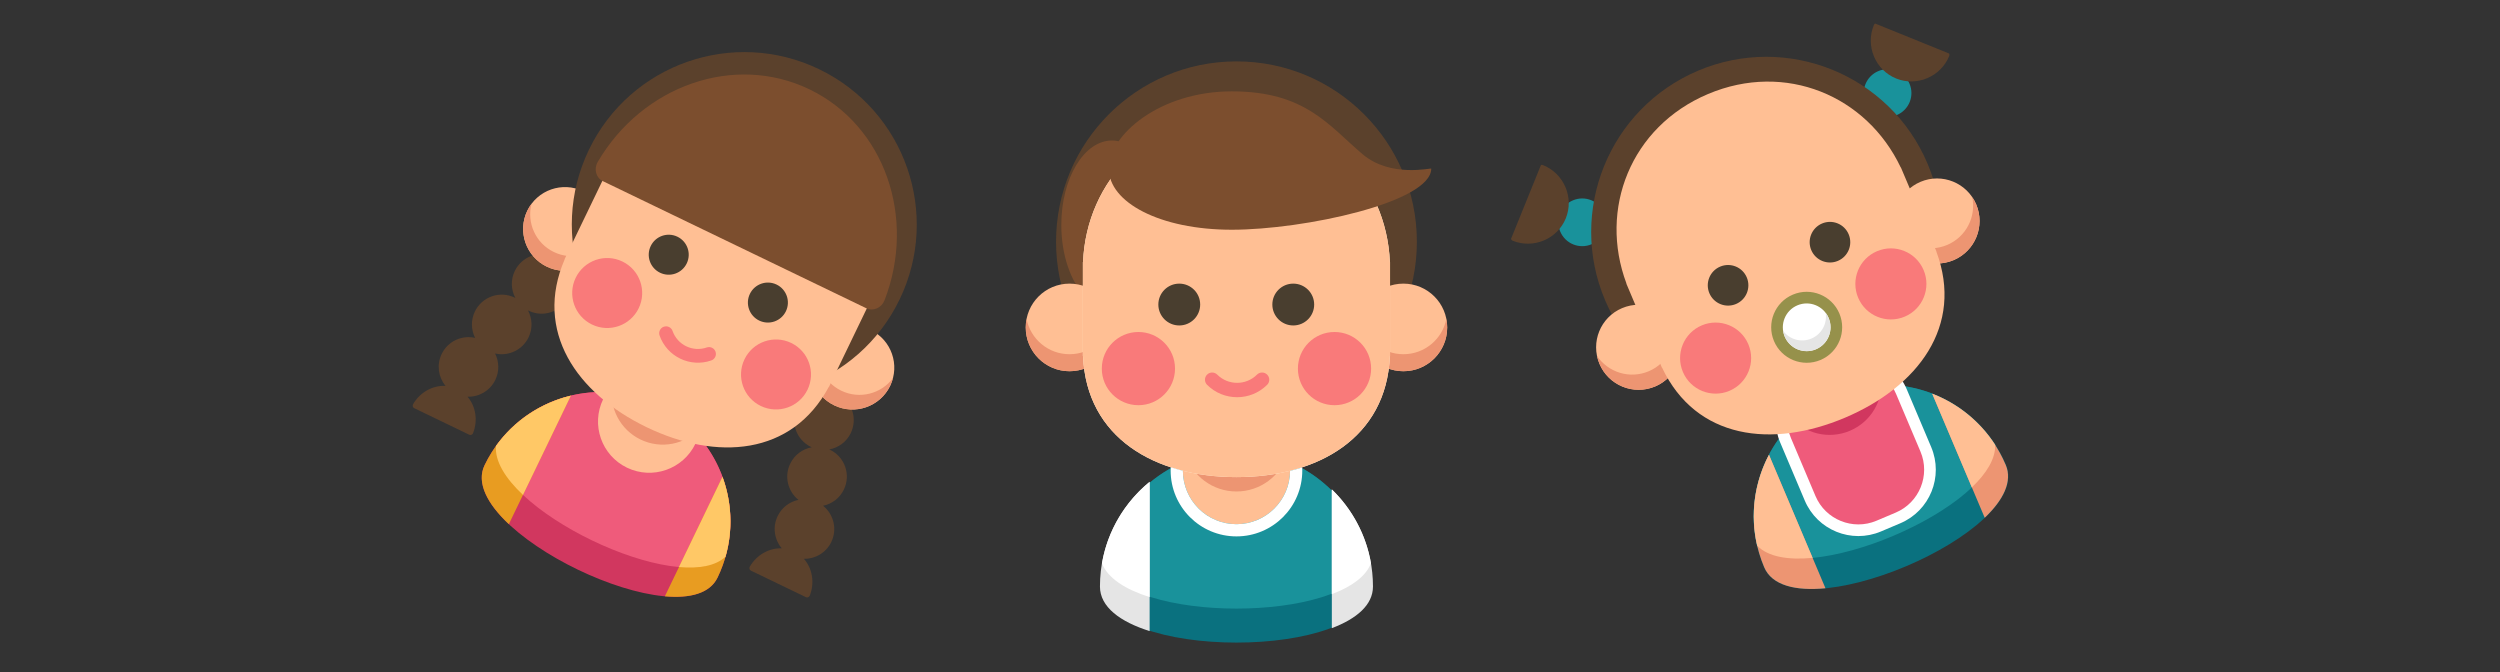 <svg width="554" height="149" viewBox="0 0 554 149" fill="none" xmlns="http://www.w3.org/2000/svg">
<rect x="0" y="0" width="554" height="149" fill="#333333" stroke="none"/>
<g clip-path="url(#clip0_2169_477)">
<g clip-path="url(#clip1_2169_477)">
<path d="M352.682 54.132C355.37 52.994 356.627 49.893 355.489 47.205C354.351 44.517 351.25 43.26 348.562 44.397C345.874 45.535 344.617 48.637 345.755 51.325C346.892 54.013 349.994 55.27 352.682 54.132Z" fill="#19929B"/>
<path d="M342.008 36.628C346.548 38.467 348.854 43.761 346.982 48.38C345.11 52.998 339.77 55.193 335.23 53.354C334.991 53.257 334.86 53.064 334.849 52.921C334.849 52.921 341.336 36.912 341.433 36.673C341.487 36.539 341.53 36.434 342.008 36.628Z" fill="#5B412C"/>
<path d="M420.347 25.492C423.035 24.355 424.292 21.253 423.154 18.565C422.017 15.877 418.915 14.62 416.227 15.758C413.539 16.896 412.282 19.997 413.42 22.685C414.558 25.373 417.659 26.63 420.347 25.492Z" fill="#19929B"/>
<path d="M415.212 5.644C413.372 10.184 415.567 15.524 420.186 17.396C424.804 19.268 430.098 16.962 431.937 12.422C432.034 12.184 431.987 11.956 431.892 11.848C431.892 11.848 415.883 5.36 415.644 5.263C415.511 5.209 415.405 5.167 415.212 5.644Z" fill="#5B412C"/>
<path d="M406.542 87.13C426.276 78.777 435.503 56.008 427.15 36.274C418.798 16.54 396.029 7.313 376.294 15.665C356.56 24.018 347.333 46.787 355.686 66.521C364.038 86.256 386.807 95.483 406.542 87.13Z" fill="#5B412C"/>
<path d="M444.52 103.026C450.785 117.828 397.183 140.515 390.919 125.713C384.654 110.911 391.574 93.834 406.376 87.569C421.177 81.304 438.255 88.225 444.52 103.026Z" fill="#0A717F"/>
<path d="M406.376 87.569C393.146 93.168 386.214 107.406 389.364 120.936C399.041 130.954 442.629 112.506 442.173 98.585C434.653 86.904 419.606 81.969 406.376 87.569Z" fill="#19929B"/>
<path d="M390.948 125.7C392.662 129.749 397.918 130.991 404.522 130.358L392.007 100.79C388.083 108.246 387.408 117.335 390.948 125.7Z" fill="#ED9572"/>
<path d="M444.474 103.046C441.278 95.495 435.268 89.999 428.182 87.254L439.813 114.734C443.929 110.812 446.016 106.69 444.474 103.046Z" fill="#ED9572"/>
<path d="M389.393 120.923C391.795 123.409 396.285 124.141 401.672 123.625L392.007 100.789C388.82 106.844 387.776 113.976 389.393 120.923Z" fill="#FFBF94"/>
<path d="M442.127 98.604C438.729 93.326 433.793 89.428 428.183 87.255L436.963 108C440.235 104.88 442.226 101.635 442.127 98.604Z" fill="#FFBF94"/>
<path d="M427.951 99.065C430.726 105.621 427.661 113.185 421.104 115.96L416.831 117.769C410.275 120.544 402.71 117.478 399.935 110.922L394.509 98.102C391.734 91.545 394.799 83.981 401.356 81.206L405.629 79.397C412.185 76.622 419.75 79.688 422.525 86.244L427.951 99.065Z" fill="white"/>
<path d="M415.826 115.395C410.589 117.611 404.526 115.154 402.31 109.917L396.883 97.097C394.667 91.86 397.124 85.796 402.361 83.58L406.634 81.771C411.871 79.555 417.934 82.012 420.151 87.249L425.577 100.07C427.793 105.306 425.336 111.37 420.1 113.586L415.826 115.395Z" fill="#EF5B7B"/>
<path d="M403.693 80.701C398.959 82.704 396.262 87.501 396.705 92.361C399.885 96.061 405.206 97.464 409.941 95.46C414.675 93.456 417.372 88.66 416.93 83.8C413.749 80.1 408.428 78.697 403.693 80.701Z" fill="#D1375F"/>
<path d="M366.792 85.633C371.583 83.605 373.823 78.077 371.795 73.287C369.768 68.496 364.24 66.256 359.449 68.283C354.658 70.311 352.418 75.839 354.446 80.63C356.474 85.421 362.001 87.66 366.792 85.633Z" fill="#FFBF94"/>
<path d="M365.367 82.266C361.152 84.05 356.369 82.53 353.898 78.877C354.021 79.467 354.202 80.053 354.446 80.629C356.473 85.42 362.001 87.66 366.792 85.633C371.583 83.605 373.823 78.077 371.795 73.286C371.551 72.71 371.256 72.172 370.918 71.673C371.821 75.99 369.582 80.482 365.367 82.266Z" fill="#ED9572"/>
<path d="M432.923 57.643C437.714 55.615 439.954 50.088 437.926 45.297C435.899 40.506 430.371 38.266 425.58 40.294C420.789 42.321 418.549 47.849 420.577 52.64C422.605 57.431 428.132 59.671 432.923 57.643Z" fill="#FFBF94"/>
<path d="M431.498 54.276C427.283 56.06 422.5 54.54 420.029 50.887C420.153 51.477 420.333 52.063 420.577 52.639C422.605 57.43 428.132 59.67 432.923 57.643C437.714 55.615 439.954 50.087 437.926 45.297C437.682 44.721 437.387 44.182 437.049 43.683C437.952 48 435.713 52.492 431.498 54.276Z" fill="#ED9572"/>
<path d="M421.203 37.108C413.669 21.197 395.635 13.589 378.491 20.837C378.489 20.837 378.487 20.838 378.484 20.839C378.482 20.84 378.48 20.841 378.477 20.842C361.34 28.104 354.248 46.347 360.425 62.832L360.395 62.845L368.286 81.489L368.316 81.476C375.85 97.387 392.728 99.381 408.835 92.569C408.838 92.568 408.84 92.567 408.843 92.566C408.845 92.565 408.847 92.564 408.85 92.563C424.953 85.742 435.271 72.237 429.094 55.752L429.123 55.74L421.232 37.096L421.203 37.108Z" fill="#FFBF94"/>
<path d="M383.249 86.606C387.253 84.911 389.126 80.291 387.431 76.286C385.736 72.282 381.116 70.41 377.112 72.105C373.107 73.799 371.235 78.419 372.93 82.424C374.625 86.428 379.245 88.3 383.249 86.606Z" fill="#F97A7A"/>
<path d="M422.09 70.166C426.095 68.471 427.967 63.851 426.272 59.847C424.577 55.843 419.957 53.97 415.953 55.665C411.949 57.36 410.077 61.98 411.771 65.984C413.466 69.989 418.086 71.861 422.09 70.166Z" fill="#F97A7A"/>
<path d="M384.695 67.368C386.983 66.4 388.053 63.76 387.085 61.472C386.116 59.184 383.476 58.114 381.188 59.082C378.9 60.051 377.83 62.691 378.799 64.979C379.767 67.267 382.407 68.337 384.695 67.368Z" fill="#493E2F"/>
<path d="M407.274 57.812C409.562 56.844 410.632 54.204 409.663 51.916C408.695 49.627 406.055 48.558 403.767 49.526C401.479 50.495 400.409 53.134 401.377 55.423C402.346 57.711 404.986 58.781 407.274 57.812Z" fill="#493E2F"/>
<path d="M403.426 79.77C407.426 78.077 409.295 73.463 407.603 69.463C405.91 65.464 401.296 63.594 397.296 65.287C393.297 66.98 391.427 71.594 393.12 75.593C394.813 79.592 399.427 81.462 403.426 79.77Z" fill="#96914B"/>
<path d="M402.421 77.395C405.11 76.258 406.366 73.156 405.229 70.468C404.091 67.78 400.989 66.523 398.301 67.661C395.613 68.799 394.357 71.9 395.494 74.588C396.632 77.276 399.733 78.533 402.421 77.395Z" fill="white"/>
<path d="M401.417 75.021C399.139 75.985 396.569 75.225 395.144 73.337C395.209 73.758 395.321 74.178 395.494 74.588C396.632 77.276 399.733 78.533 402.421 77.395C405.11 76.258 406.366 73.156 405.229 70.468C405.055 70.058 404.831 69.686 404.574 69.346C404.938 71.683 403.694 74.057 401.417 75.021Z" fill="#E5E5E5"/>
</g>
<g clip-path="url(#clip2_2169_477)">
<path d="M178.145 123.837C180.643 123.882 183.059 122.503 184.216 120.105C185.581 117.277 184.746 113.957 182.39 112.079C184.334 111.677 186.076 110.408 187.005 108.483C188.589 105.199 187.212 101.253 183.928 99.668C183.874 99.642 183.82 99.619 183.766 99.595C185.77 99.229 187.579 97.945 188.532 95.969C190.117 92.686 188.739 88.739 185.455 87.155C182.172 85.571 178.225 86.948 176.641 90.232C175.057 93.515 176.434 97.462 179.718 99.046C179.771 99.072 179.826 99.095 179.88 99.119C177.876 99.485 176.067 100.769 175.114 102.745C173.749 105.573 174.583 108.893 176.94 110.771C174.996 111.173 173.254 112.442 172.325 114.368C171.153 116.795 171.602 119.584 173.243 121.514C170.484 121.402 167.711 122.912 166.161 125.56C165.971 125.885 166.082 126.297 166.396 126.449L178.61 132.342C178.925 132.494 179.316 132.325 179.452 131.973C180.574 129.077 180.003 125.927 178.145 123.837Z" fill="#5B412C"/>
<path d="M122.895 56.968C119.611 55.384 115.664 56.761 114.08 60.045C113.127 62.021 113.247 64.235 114.208 66.032C114.156 66.005 114.103 65.977 114.05 65.951C110.766 64.366 106.82 65.744 105.235 69.027C104.306 70.953 104.397 73.106 105.292 74.878C102.355 74.202 99.238 75.614 97.873 78.443C96.716 80.841 97.14 83.591 98.73 85.518C95.938 85.364 93.116 86.877 91.547 89.557C91.357 89.883 91.468 90.294 91.782 90.446L103.996 96.34C104.311 96.492 104.702 96.322 104.838 95.971C105.946 93.11 105.403 89.999 103.598 87.91C106.13 87.992 108.592 86.608 109.764 84.181C110.693 82.255 110.602 80.102 109.707 78.331C112.644 79.006 115.761 77.594 117.126 74.765C118.08 72.789 117.959 70.575 116.998 68.778C117.051 68.805 117.103 68.834 117.157 68.859C120.44 70.444 124.387 69.066 125.971 65.783C127.555 62.499 126.178 58.553 122.895 56.968Z" fill="#5B412C"/>
<path d="M121.171 59.09C125.786 61.316 131.332 59.381 133.558 54.766C135.785 50.152 133.849 44.606 129.235 42.38C124.62 40.153 119.074 42.089 116.848 46.703C114.621 51.318 116.557 56.863 121.171 59.09Z" fill="#FFBF94"/>
<path d="M122.736 55.847C118.677 53.889 116.692 49.361 117.789 45.158C117.433 45.633 117.116 46.148 116.848 46.703C114.622 51.318 116.557 56.863 121.172 59.09C125.786 61.316 131.332 59.381 133.558 54.766C133.826 54.211 134.032 53.643 134.182 53.069C131.575 56.543 126.796 57.806 122.736 55.847Z" fill="#ED9572"/>
<path d="M184.867 89.824C189.481 92.051 195.027 90.115 197.254 85.501C199.48 80.886 197.544 75.341 192.93 73.114C188.316 70.887 182.77 72.823 180.543 77.438C178.317 82.052 180.252 87.598 184.867 89.824Z" fill="#FFBF94"/>
<path d="M186.432 86.582C182.372 84.623 180.387 80.096 181.484 75.893C181.128 76.368 180.811 76.883 180.543 77.438C178.317 82.052 180.253 87.597 184.867 89.824C189.481 92.051 195.027 90.115 197.254 85.501C197.521 84.946 197.727 84.377 197.877 83.803C195.27 87.277 190.491 88.54 186.432 86.582Z" fill="#ED9572"/>
<path d="M148.327 84.182C167.334 93.353 190.178 85.379 199.349 66.372C208.521 47.365 200.547 24.521 181.54 15.35C162.532 6.178 139.689 14.152 130.517 33.159C121.346 52.167 129.32 75.01 148.327 84.182Z" fill="#5B412C"/>
<path d="M159.011 127.993C152.131 142.249 100.505 117.338 107.384 103.082C114.263 88.826 131.396 82.845 145.653 89.724C159.909 96.603 165.89 113.736 159.011 127.993Z" fill="#D1375F"/>
<path d="M145.653 89.724C132.91 83.575 117.87 87.701 109.908 98.826C108.785 112.498 150.767 132.755 160.771 123.369C164.524 110.213 158.395 95.872 145.653 89.724Z" fill="#EF5B7B"/>
<path d="M138.939 103.637C144.587 106.362 151.374 103.993 154.099 98.346C156.824 92.698 154.455 85.911 148.807 83.186C143.16 80.461 136.373 82.83 133.648 88.478C130.923 94.125 133.292 100.912 138.939 103.637Z" fill="#FFBF94"/>
<path d="M148.807 83.186C144.247 80.986 138.945 82.108 135.638 85.594C134.967 90.353 137.388 95.202 141.948 97.402C146.508 99.602 151.81 98.48 155.117 94.994C155.788 90.235 153.367 85.386 148.807 83.186Z" fill="#ED9572"/>
<path d="M192.338 67.755C199.213 51.838 193.119 33.55 176.613 25.577C176.611 25.576 176.609 25.575 176.607 25.574C176.604 25.573 176.602 25.572 176.6 25.57C160.087 17.611 141.98 24.222 133.798 39.509L133.77 39.495L125.105 57.452L125.134 57.466C118.259 73.382 127.755 87.166 143.265 94.655C143.267 94.657 143.27 94.658 143.272 94.659C143.274 94.66 143.276 94.661 143.278 94.662C158.793 102.142 175.492 100.998 183.673 85.712L183.701 85.726L192.366 67.769L192.338 67.755Z" fill="#FFBF94"/>
<path d="M107.384 103.082C105.502 106.982 108.001 111.678 112.761 116.152L126.503 87.673C118.435 89.616 111.272 95.025 107.384 103.082Z" fill="#E89C21"/>
<path d="M159.011 127.993C162.52 120.72 162.68 112.701 160.105 105.674L147.333 132.143C152.91 132.638 157.317 131.503 159.011 127.993Z" fill="#E89C21"/>
<path d="M109.908 98.826C109.629 102.219 112.007 106.017 115.89 109.667L126.503 87.672C119.952 89.25 113.996 93.114 109.908 98.826Z" fill="#FFC866"/>
<path d="M160.771 123.369C162.467 117.424 162.143 111.238 160.104 105.675L150.463 125.656C154.898 126.049 158.593 125.412 160.771 123.369Z" fill="#FFC866"/>
<path d="M131.185 71.916C135.042 73.777 139.677 72.159 141.538 68.302C143.399 64.445 141.781 59.81 137.924 57.949C134.068 56.088 129.432 57.706 127.571 61.563C125.711 65.419 127.328 70.055 131.185 71.916Z" fill="#F97A7A"/>
<path d="M168.596 89.967C172.453 91.828 177.088 90.21 178.949 86.353C180.81 82.496 179.192 77.861 175.335 76C171.478 74.139 166.843 75.757 164.982 79.614C163.121 83.471 164.739 88.106 168.596 89.967Z" fill="#F97A7A"/>
<path d="M146.265 60.436C148.469 61.499 151.117 60.575 152.181 58.371C153.244 56.167 152.32 53.519 150.116 52.455C147.912 51.392 145.263 52.316 144.2 54.52C143.137 56.724 144.061 59.373 146.265 60.436Z" fill="#493E2F"/>
<path d="M168.241 71.04C170.445 72.103 173.093 71.179 174.157 68.975C175.22 66.771 174.296 64.123 172.092 63.059C169.888 61.996 167.239 62.92 166.176 65.124C165.112 67.328 166.037 69.977 168.241 71.04Z" fill="#493E2F"/>
<path d="M150.75 79.479C148.674 78.477 146.98 76.685 146.162 74.343C145.885 73.548 146.304 72.68 147.098 72.402C147.892 72.125 148.761 72.544 149.038 73.338C150.12 76.439 153.522 78.079 156.621 76.997C157.416 76.72 158.285 77.14 158.562 77.934C158.839 78.728 158.42 79.597 157.625 79.874C155.283 80.692 152.826 80.48 150.75 79.479Z" fill="#F97A7A"/>
<path d="M133.581 40.135C132.075 39.408 131.545 37.442 132.456 35.885C142.361 18.964 162.713 11.757 179.39 19.804C196.067 27.851 203.091 48.268 196.009 66.551C195.357 68.233 193.489 69.041 191.982 68.314L133.581 40.135L133.581 40.135Z" fill="#7C4E2E"/>
</g>
<path d="M274 93.557C296.078 93.557 313.977 75.659 313.977 53.58C313.977 31.502 296.078 13.604 274 13.604C251.922 13.604 234.023 31.502 234.023 53.58C234.023 75.659 251.922 93.557 274 93.557Z" fill="#5B412C"/>
<path d="M303.985 129.978C303.985 146.538 244.016 146.538 244.016 129.978C244.016 113.419 257.44 99.994 274 99.994C290.56 99.994 303.985 113.419 303.985 129.978Z" fill="#0A717F"/>
<path d="M274 99.994C259.199 99.994 246.904 110.719 244.459 124.821C249.617 138.213 298.383 138.213 303.541 124.821C301.096 110.719 288.801 99.994 274 99.994Z" fill="#19929B"/>
<path d="M274 116.156C280.56 116.156 285.878 110.838 285.878 104.278C285.878 97.718 280.56 92.4 274 92.4C267.44 92.4 262.122 97.718 262.122 104.278C262.122 110.838 267.44 116.156 274 116.156Z" fill="#FFBF94"/>
<path d="M274 92.4C268.703 92.4 264.218 95.868 262.687 100.657C264.218 105.445 268.703 108.913 274 108.913C279.297 108.913 283.783 105.445 285.314 100.657C283.782 95.868 279.297 92.4 274 92.4Z" fill="#ED9572"/>
<path d="M252.454 49.861C252.454 60.204 242.217 67.557 240.497 65.773C237.309 62.469 235.188 56.578 235.188 49.861C235.188 39.519 240.218 31.135 246.424 31.135C252.629 31.135 252.454 39.519 252.454 49.861Z" fill="#7C4E2E"/>
<path d="M237.007 82.261C242.367 82.261 246.712 77.916 246.712 72.556C246.712 67.196 242.367 62.851 237.007 62.851C231.647 62.851 227.302 67.196 227.302 72.556C227.302 77.916 231.647 82.261 237.007 82.261Z" fill="#FFBF94"/>
<path d="M237.007 78.494C232.291 78.494 228.363 75.131 227.486 70.672C227.366 71.282 227.302 71.911 227.302 72.556C227.302 77.916 231.647 82.261 237.007 82.261C242.367 82.261 246.712 77.916 246.712 72.556C246.712 71.911 246.648 71.282 246.528 70.672C245.651 75.131 241.722 78.494 237.007 78.494Z" fill="#ED9572"/>
<path d="M310.994 82.261C316.354 82.261 320.699 77.916 320.699 72.556C320.699 67.196 316.354 62.851 310.994 62.851C305.634 62.851 301.288 67.196 301.288 72.556C301.288 77.916 305.634 82.261 310.994 82.261Z" fill="#FFBF94"/>
<path d="M310.994 78.494C306.278 78.494 302.35 75.131 301.473 70.672C301.353 71.282 301.288 71.911 301.288 72.556C301.288 77.916 305.634 82.261 310.994 82.261C316.354 82.261 320.699 77.916 320.699 72.556C320.699 71.911 320.634 71.282 320.515 70.672C319.638 75.131 315.709 78.494 310.994 78.494Z" fill="#ED9572"/>
<path d="M307.999 58.071C307.241 39.948 293.185 25.488 274.008 25.48C274.006 25.48 274.003 25.479 274 25.479C273.997 25.479 273.995 25.479 273.992 25.479C254.816 25.487 240.76 39.949 240.001 58.071H239.968V78.929H240.001C240.76 97.051 255.973 105.721 273.992 105.727C273.995 105.727 273.998 105.727 274 105.727C274.003 105.727 274.006 105.727 274.008 105.727C292.027 105.721 307.241 97.051 307.999 78.929H308.032V58.071H307.999Z" fill="#FFF2DC"/>
<path d="M307.999 58.071C307.241 39.948 293.185 25.488 274.008 25.48C274.006 25.48 274.003 25.479 274 25.479C273.997 25.479 273.995 25.479 273.992 25.479C254.816 25.487 240.76 39.949 240.001 58.071H239.968V78.929H240.001C240.76 97.051 255.973 105.721 273.992 105.727C273.995 105.727 273.998 105.727 274 105.727C274.003 105.727 274.006 105.727 274.008 105.727C292.027 105.721 307.241 97.051 307.999 78.929H308.032V58.071H307.999Z" fill="#FFBF94"/>
<path d="M285.876 104.345C285.84 110.874 280.537 116.156 274 116.156C267.453 116.156 262.145 110.859 262.123 104.317C261.208 104.087 260.311 103.826 259.434 103.537C259.421 103.783 259.415 104.03 259.415 104.278C259.415 112.333 265.945 118.864 274 118.864C282.056 118.864 288.586 112.333 288.586 104.278C288.586 104.042 288.579 103.808 288.568 103.574C287.69 103.86 286.792 104.117 285.876 104.345Z" fill="white"/>
<path d="M272.973 20.244C289.273 20.244 294.403 27.783 301.962 34.186C308.169 39.445 317.164 37.168 317.164 37.364C317.164 44.845 288.91 50.909 272.973 50.909C257.036 50.909 245.711 44.845 245.711 37.364C245.711 29.884 257.036 20.244 272.973 20.244Z" fill="#7C4E2E"/>
<path d="M243.75 129.978C243.75 134.508 248.24 137.797 254.759 139.849V106.769C248.041 112.267 243.75 120.62 243.75 129.978Z" fill="#E5E5E5"/>
<path d="M304.25 129.978C304.25 121.531 300.755 113.902 295.134 108.453V139.197C300.614 137.128 304.25 134.055 304.25 129.978Z" fill="#E5E5E5"/>
<path d="M244.194 124.822C245.474 128.145 249.441 130.642 254.759 132.316V106.768C249.303 111.233 245.449 117.58 244.194 124.822Z" fill="white"/>
<path d="M303.807 124.821C302.702 118.449 299.584 112.768 295.134 108.454V131.663C299.491 130.017 302.683 127.737 303.807 124.821Z" fill="white"/>
<path d="M252.272 89.793C256.752 89.793 260.384 86.161 260.384 81.681C260.384 77.201 256.752 73.57 252.272 73.57C247.792 73.57 244.161 77.201 244.161 81.681C244.161 86.161 247.792 89.793 252.272 89.793Z" fill="#F97A7A"/>
<path d="M295.728 89.793C300.208 89.793 303.84 86.161 303.84 81.681C303.84 77.201 300.208 73.57 295.728 73.57C291.248 73.57 287.616 77.201 287.616 81.681C287.616 86.161 291.248 89.793 295.728 89.793Z" fill="#F97A7A"/>
<path d="M261.325 72.121C263.885 72.121 265.96 70.046 265.96 67.486C265.96 64.926 263.885 62.851 261.325 62.851C258.765 62.851 256.689 64.926 256.689 67.486C256.689 70.046 258.765 72.121 261.325 72.121Z" fill="#493E2F"/>
<path d="M286.586 72.121C289.146 72.121 291.221 70.046 291.221 67.486C291.221 64.926 289.146 62.851 286.586 62.851C284.026 62.851 281.951 64.926 281.951 67.486C281.951 70.046 284.026 72.121 286.586 72.121Z" fill="#493E2F"/>
<path d="M274.145 88.024C271.734 88.024 269.323 87.106 267.487 85.271C266.864 84.648 266.864 83.639 267.487 83.017C268.109 82.394 269.119 82.394 269.741 83.017C272.17 85.446 276.121 85.445 278.549 83.017C279.171 82.394 280.181 82.394 280.803 83.017C281.426 83.639 281.426 84.648 280.803 85.271C278.967 87.106 276.556 88.024 274.145 88.024Z" fill="#F97A7A"/>
</g>
<defs>
<clipPath id="clip0_2169_477">
<rect width="554" height="149" fill="white"/>
</clipPath>
<clipPath id="clip1_2169_477">
<rect width="132" height="132" fill="white" transform="translate(313 35.45) rotate(-22.94)"/>
</clipPath>
<clipPath id="clip2_2169_477">
<rect width="130" height="130" fill="white" transform="translate(124.495 -15.999) rotate(25.758)"/>
</clipPath>
</defs>
</svg>

